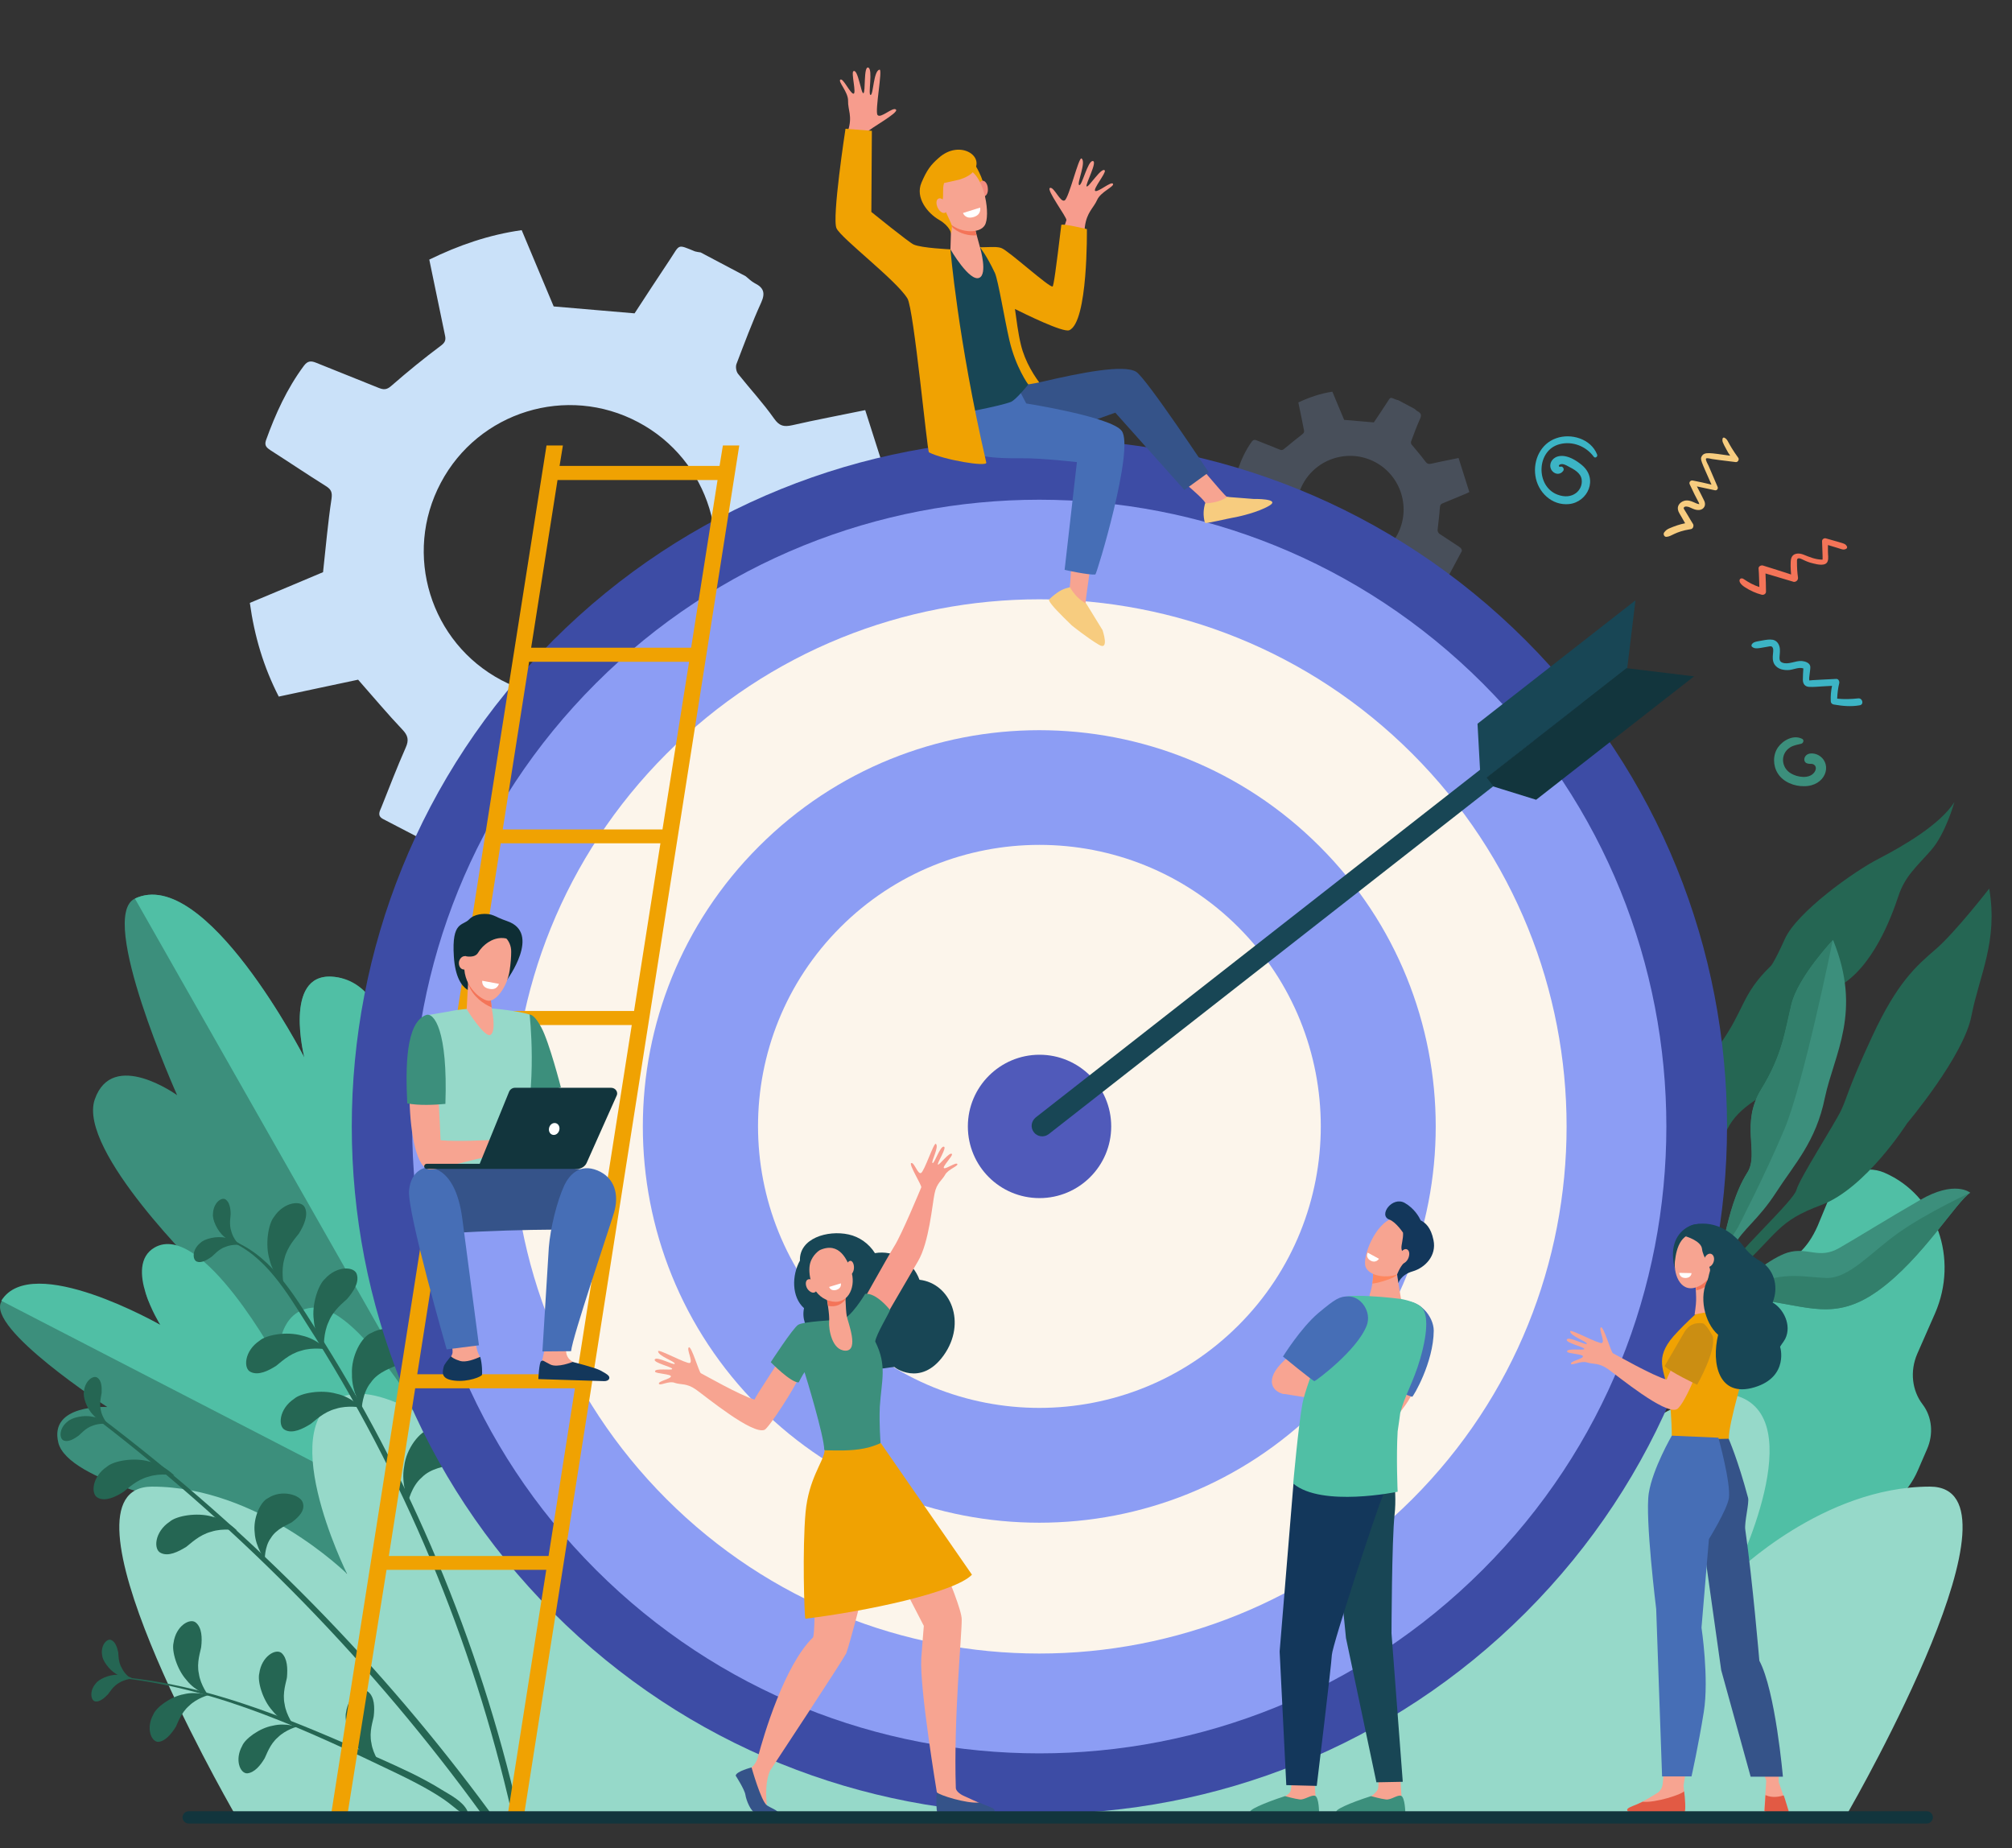 <?xml version="1.0" encoding="utf-8"?>
<!-- Generator: Adobe Illustrator 24.0.1, SVG Export Plug-In . SVG Version: 6.00 Build 0)  -->
<svg version="1.1" id="Layer_1" xmlns="http://www.w3.org/2000/svg" xmlns:xlink="http://www.w3.org/1999/xlink" x="0px" y="0px"
	 viewBox="0 0 786 722" style="enable-background:new 0 0 786 722;" xml:space="preserve">
<rect x="0" y="0" width="786" height="722" fill="#333333" stroke="none"/>
<style type="text/css">
	.st0{fill:#CAE1F9;}
	.st1{opacity:0.2;fill:#9BC1F9;enable-background:new    ;}
	.st2{fill:#3C8F7C;}
	.st3{fill:#50BFA5;}
	.st4{fill:#96D9C9;}
	.st5{fill:#256653;}
	.st6{fill:#327F6B;}
	.st7{fill:#3D4CA5;}
	.st8{fill:#8C9DF4;}
	.st9{fill:#FCF5EB;}
	.st10{fill:#505ABA;}
	.st11{fill:#184655;}
	.st12{fill:#12353D;}
	.st13{fill:#F7A491;}
	.st14{fill:#F0A202;}
	.st15{fill:#F47458;}
	.st16{fill:#E25A44;}
	.st17{fill:#355389;}
	.st18{fill:#466EB6;}
	.st19{fill:#FFFFFF;}
	.st20{fill:#F79C8D;}
	.st21{fill:#F7CC7F;}
	.st22{fill:#F48C7F;}
	.st23{fill:#3CB4C5;}
	.st24{fill:#F8A492;}
	.st25{fill:#FE875E;}
	.st26{fill:#13375B;}
	.st27{fill:#0E2E35;}
	.st28{fill:#CB8E12;}
</style>
<path class="st0" d="M335.1,252.4c-5.8-3.9-11.8-7.5-17.5-11.5c-1-0.7-2-2.6-1.9-3.9c0.7-8.1,1.9-16.1,2.5-24.2
	c0.2-2.3,0.7-3.6,3-4.5c7.9-3.2,15.8-6.5,23.6-9.8c1.3-0.5,2.5-1.1,4.7-2.1c-3.8-12.1-7.6-24-11.5-36.2c-10.1,2.1-19.4,3.8-28.5,5.9
	c-3.2,0.7-5,0.4-7.1-2.6c-4.3-6.1-9.4-11.6-14.1-17.5c-0.7-0.9-1-2.7-0.6-3.8c3.1-8.1,6.1-16.2,9.7-24.1c1.7-3.8,0.8-5.8-2.6-7.5
	c-1.3-0.7-2.4-1.8-3.5-2.7c-5.9-3.1-11.7-6.2-17.6-9.3c-0.7-0.1-1.5-0.2-2.2-0.4c-7.1-2.9-5.8-2.8-9.8,3.2
	c-4.9,7.3-9.6,14.6-13.8,21c-10.9-0.9-21.1-1.8-31.6-2.7c-4-9.6-8.3-19.7-12.5-29.8c-12.8,1.8-24.6,5.9-36.1,11.5
	c2.1,10,4.1,19.7,6.1,29.4c0.4,1.7,0.3,2.8-1.4,4.1c-6.7,5-13.2,10.3-19.5,15.8c-1.8,1.6-3,1.6-5,0.8c-8.1-3.3-16.3-6.5-24.4-9.8
	c-2-0.8-3.3-0.8-4.8,1.2c-6.6,8.9-11.1,18.8-14.8,29.1c-0.7,2.1,0.3,2.9,1.8,3.9c7.2,4.6,14.3,9.4,21.5,13.9
	c2.1,1.3,2.7,2.4,2.3,5.1c-1.4,9.2-2.2,18.6-3.3,28.6c-8.8,3.7-18.7,7.9-28.6,12c1.8,13.1,5.4,25.1,11.3,36.6
	c10.9-2.3,21.4-4.6,31-6.6c6,6.8,11.5,13.4,17.3,19.5c2.2,2.3,2.6,4.1,1.3,7c-3.4,7.7-6.4,15.5-9.5,23.3c-0.6,1.5-1.8,3.3,0.6,4.6
	c9.8,5.1,19.6,10.2,29.4,15.3c2.1,1.1,3.4,0.4,4.6-1.6c4.6-7.3,9.6-14.4,14.1-21.8c1.7-2.8,3.6-3,6.6-2.6c7.3,0.9,14.6,1.7,21.9,1.8
	c3.2,0.1,4.3,0.9,5.4,3.7c3.5,9,7.3,17.9,10.9,26.6c7.8-0.1,29.1-6.9,36.7-11.7c-2.1-9.6-4.1-19.3-6.3-29c-0.6-2.4,0.1-3.5,2-4.9
	c5.9-4.7,11.5-9.9,17.4-14.7c1-0.8,3-1.3,4.2-0.8c7.2,2.8,14.4,5.8,21.5,8.8c4,1.7,5.6,2.4,7.1,1.4l16.5-31.1
	C341.5,256.8,339.8,255.6,335.1,252.4z M273,242c-14.7,27.8-49.2,38.5-77.1,23.7c-27.8-14.7-38.5-49.2-23.7-77.1
	c14.7-27.8,49.2-38.5,77.1-23.7C277.1,179.6,287.7,214.1,273,242z"/>
<path class="st1" d="M568.7,212.7c-2.1-1.4-4.3-2.8-6.4-4.2c-0.4-0.3-0.7-1-0.7-1.4c0.3-3,0.7-5.9,0.9-8.9c0.1-0.9,0.3-1.3,1.1-1.6
	c2.9-1.2,5.8-2.4,8.7-3.6c0.5-0.2,0.9-0.4,1.7-0.8c-1.4-4.4-2.8-8.8-4.2-13.3c-3.7,0.8-7.1,1.4-10.5,2.2c-1.2,0.3-1.8,0.1-2.6-1
	c-1.6-2.2-3.5-4.3-5.2-6.4c-0.3-0.3-0.4-1-0.2-1.4c1.1-3,2.2-5.9,3.5-8.8c0.6-1.4,0.3-2.1-0.9-2.8c-0.5-0.2-0.9-0.7-1.3-1
	c-2.1-1.1-4.3-2.3-6.4-3.4c-0.3-0.1-0.6-0.1-0.8-0.2c-2.6-1.1-2.1-1-3.6,1.2c-1.8,2.7-3.5,5.4-5.1,7.7c-4-0.3-7.7-0.7-11.6-1
	c-1.5-3.5-3-7.2-4.6-11c-4.7,0.7-9,2.2-13.3,4.2c0.8,3.7,1.5,7.2,2.2,10.8c0.1,0.6,0.1,1-0.5,1.5c-2.4,1.9-4.8,3.8-7.2,5.8
	c-0.7,0.6-1.1,0.6-1.8,0.3c-3-1.2-6-2.4-9-3.6c-0.7-0.3-1.2-0.3-1.8,0.4c-2.4,3.3-4.1,6.9-5.4,10.7c-0.3,0.8,0.1,1.1,0.7,1.4
	c2.6,1.7,5.2,3.4,7.9,5.1c0.8,0.5,1,0.9,0.9,1.9c-0.5,3.4-0.8,6.8-1.2,10.5c-3.2,1.4-6.9,2.9-10.5,4.4c0.7,4.8,2,9.2,4.1,13.4
	c4-0.8,7.9-1.7,11.4-2.4c2.2,2.5,4.2,4.9,6.3,7.2c0.8,0.9,1,1.5,0.5,2.6c-1.2,2.8-2.4,5.7-3.5,8.6c-0.2,0.6-0.7,1.2,0.2,1.7
	c3.6,1.9,7.2,3.7,10.8,5.6c0.8,0.4,1.2,0.1,1.7-0.6c1.7-2.7,3.5-5.3,5.2-8c0.6-1,1.3-1.1,2.4-1c2.7,0.3,5.4,0.6,8.1,0.7
	c1.2,0,1.6,0.3,2,1.3c1.3,3.3,2.7,6.6,4,9.8c2.9,0,10.7-2.5,13.5-4.3c-0.8-3.5-1.5-7.1-2.3-10.6c-0.2-0.9,0.1-1.3,0.7-1.8
	c2.2-1.7,4.2-3.6,6.4-5.4c0.4-0.3,1.1-0.5,1.5-0.3c2.7,1,5.3,2.1,7.9,3.2c1.5,0.6,2.1,0.9,2.6,0.5l6.1-11.4
	C571.1,214.2,570.4,213.8,568.7,212.7z M545.9,208.8c-5.4,10.2-18.1,14.1-28.3,8.7c-10.2-5.4-14.1-18.1-8.7-28.3
	c5.4-10.2,18.1-14.1,28.3-8.7C547.4,185.9,551.3,198.6,545.9,208.8z"/>
<path class="st2" d="M198.4,608.8c0,0-109.4-53.9-128.2-82.1C51.4,498.6,79,497,79,497s-48.8-47.5-42-67.5c6.9-20,32.2-1.7,32.2-1.7
	S37.9,358,52.7,351c27.6-13.1,66.2,62.1,66.2,62.1s-8.3-32.7,10.7-31.6C158.2,383.1,157,457,157,457s3.2-28.3,20.5-19.1
	C208.5,454.4,198.4,608.8,198.4,608.8z"/>
<path class="st3" d="M183.8,426.4c-13.5-7.5-26.9,14.4-26.9,14.4s1.4-57.7-27.3-59.3c-19-1.1-10.7,31.6-10.7,31.6
	S80.2,337.9,52.7,351l145.9,256.6C199.6,589.7,210.4,441.2,183.8,426.4z"/>
<path class="st2" d="M195.6,609.5c0,0-89.5,11.1-112.6,1.2c-23.2-9.9-6.6-22.1-6.6-22.1s-49.7-9.8-53.6-25
	c-3.8-15.3,19.1-14,19.1-14s-47.7-30.9-41.3-41.3C12.5,488.8,67.1,520,67.1,520s-18.5-17-6.2-24c18.5-10.6,47.8,35.9,47.8,35.9
	s-1.8-11.5,12.7-12.7C147.5,516.9,195.6,609.5,195.6,609.5z"/>
<path class="st3" d="M122,510.8c-14.5,1.3-13.3,21.1-13.3,21.1s-29.8-55.2-48.3-44.6c-12.3,7.1,2.2,30.2,2.2,30.2
	s-50.2-28.7-62.1-9.4L195.9,609C189.2,597.4,146.3,508.7,122,510.8z"/>
<path class="st3" d="M710.1,478.8l4.8-11.6c3.7-8.5,13.3-12.6,21.3-9.1c20.3,8.8,29.1,33.5,19.7,55l-6.9,15.7
	c-3,6.9-2,14.5,2.1,19.8c3.7,4.9,4.3,11.6,1.7,17.5l-3.6,8.3c-3.9,9-11.5,15.6-20.6,18.4c-5.3,1.6-10,5.6-12.4,11.2l-5.1,11.7
	c-5.7,13-20.2,19.2-32.4,13.8l-7-3c-12.2-5.3-17.5-20.2-11.9-33.2c9.2-15.5,8.4-27.1,5.2-35c-4.8-11.6-4.7-24.9,0.4-36.7l0.7-1.7
	c5.5-12.5,16-21.8,28.5-25.8C700.2,492.5,706,488.2,710.1,478.8z"/>
<path class="st4" d="M393.5,708.2c-13-16.8-84.2-107-130.6-122.1c-51.3-16.6-2.9,49.3-2.9,49.3S169,536,135.6,545
	c-30.6,8.2,0,69.8,0,69.8s-34.5-34.1-76.2-34.1c-40.7,0,28.4,121,32.1,127.5H393.5z"/>
<path class="st5" d="M777.1,347.1c0,0-13.1,16.9-20.8,23.6c-7.7,6.6-15.1,13-24.9,34.1c-9.8,21.1-9.6,23.5-12.2,29
	c-2.6,5.4-16.3,26.7-17.4,31c-1,4.2-23.5,24.6-30.4,35c-6.9,10.4-18.3,24.8-19.8,33.2l2,0c0,0,6-18.9,23.8-35.3
	c17.8-16.4,16.7-20.5,34.1-27c17.4-6.5,33.5-31.9,33.5-31.9s22.3-26.4,25.2-42.2C773.3,380.8,780.6,367.7,777.1,347.1z"/>
<path class="st5" d="M763.5,313.3c0,0-3.4,12.3-9.1,18.8c-5.7,6.5-10.2,10.1-12.8,18c-2.6,7.8-9.9,27.9-23.4,35.3
	c-13.5,7.5-22,37.3-32.6,44.4c-10.6,7.1-13.3,13.4-15.3,29.5c-2.1,16-1.8,38.9-20.7,64.4l-1.2-7.7c0,0,14.3-21.2,15.3-35.4
	c1-14.1-1.6-36.5,3.4-45.7s-4.7-13.5,4.9-27.1c9.6-13.5,8.3-19.3,19.6-30.3c0,0,1-0.4,5.7-10.8c4.7-10.4,27-26.4,36.7-31.3
	C743.6,330.4,757.9,322.1,763.5,313.3z"/>
<path class="st2" d="M716.1,367.2c0,0-13.6,14.4-16.2,25.1c-2.6,10.7-3.5,19.7-11.8,33.2c-8.3,13.5-0.7,25.1-5.4,32.5
	c-4.7,7.4-7.1,17-8.8,24.3c-1.6,7.3-18.4,28.7-23,40.5c-4.5,11.8-2.4,12.3-2.4,12.3s5.6-15.7,9.4-20.4c3.8-4.7,15.9-21.2,19.4-27.9
	c3.5-6.7,9.5-10.1,16.6-21.1c7.1-11,15.5-19.7,19-36.9C716.5,411.7,727.6,395.3,716.1,367.2z"/>
<path class="st2" d="M657.6,525.4c0,0,9.4-20.1,29.1-17.7c19.6,2.3,30,8.7,47.1-3.6c17.1-12.3,30.6-35,35.9-38.2c0,0-6-5.1-19.7,2.9
	c-13.7,7.9-23.5,14.1-31.5,18.7c-8,4.6-12.3-0.6-20.2,1.8c-6.6,2.1-16.3,10.1-20.8,14.5c-1.5,1.4-3.1,2.7-4.8,3.7
	c-1.6,0.9-3.5,2-4.8,2.9c-2.5,1.7-11.7,14.8-11.7,14.8L657.6,525.4z"/>
<path class="st2" d="M651.8,520.1c0,0,12.7-24.3,11.2-38c-1.6-13.7-13.5-26.3-11.1-34.1c2.4-7.8,16.5-27.2,12.8-44.9
	c0,0-6.1,13.6-9.6,16.1c-3.5,2.5-25.5,10.9-26.1,28.6c-0.6,17.7,17,25.9,20.4,31.9s9.5,7.5,8.8,10.8c-0.7,3.3-2.3,15.6-7.1,27
	L651.8,520.1z"/>
<path class="st6" d="M663.1,504.6l15.8-25.1c0,0,10.7-20.6,18.1-38.2c7.5-17.5,19-74.1,19-74.1s-13.6,14.4-16.2,25.1
	c-2.6,10.7-3.5,19.7-11.8,33.2c-8.3,13.5-0.7,25.1-5.4,32.5c-4.7,7.4-7.1,17-8.8,24.3c-1.6,7.3-18.4,28.7-23,40.5
	c-2.5,6.5-3,9.5-2.9,11C649,522.7,663.1,504.6,663.1,504.6z"/>
<path class="st6" d="M713.5,499.2c-8.8-0.3-16.3-2.6-28,2.5c-11.8,5.1-19.5,11.7-19.5,11.7s-6.4,7-9.2,10.8
	c-0.4,0.6-0.7,0.9-0.7,0.9l1.5,0.3c0,0,9.4-20.1,29.1-17.7c19.6,2.3,30,8.7,47.1-3.6c17.1-12.3,30.6-35,35.9-38.2
	c0,0-17,7.8-28.1,15.7S722.4,499.4,713.5,499.2z"/>
<path class="st6" d="M655,419.3c-3.5,2.5-25.5,10.9-26.1,28.6c-0.6,17.7,17,25.9,20.4,31.9s9.5,7.5,8.8,10.8
	c-0.7,3.3-2.3,15.6-7.1,27l0.3,1.1c2.1-4.4,5.1-11.1,6.8-16.4c2.8-8.5,2.2-12.4,1-20.1c-1.2-7.7-15.2-26.1-17.8-34.6
	c-2.6-8.6,13.1-18.2,17.3-23.6c4.2-5.4,5.9-20.8,5.9-20.8S658.5,416.8,655,419.3z"/>
<path class="st4" d="M419.8,708.2c13-16.8,84.2-107,130.6-122.1c51.3-16.6,2.9,49.3,2.9,49.3S644.3,536,677.7,545
	c30.6,8.2,0,69.8,0,69.8s34.5-34.1,76.2-34.1c40.7,0-28.4,121-32.1,127.5H419.8z"/>
<path class="st5" d="M191.3,707.7c-41.5-56.4-92-108.6-152-154c-0.6-0.5-1.4,0.6-0.8,1.1c56.9,43.7,107.3,95.4,149.7,153.8
	L191.3,707.7z"/>
<path class="st5" d="M72.8,604.2c1.4-1,5-4.7,9.8-5.9c4.5-1.5,10.3-0.5,10.1-0.4c0.1,0.3-3.8-4.2-9.9-5.5c-5.9-1.7-13.9-0.3-16.5,2
	c-6,4-6.4,10.9-3.5,12.2C65.7,608.1,69.6,606.2,72.8,604.2z"/>
<path class="st5" d="M48.3,582.7c1.4-1,5-4.7,9.8-5.9c4.5-1.5,10.3-0.5,10.1-0.4c0.1,0.3-3.8-4.2-9.9-5.5c-5.9-1.7-13.9-0.3-16.5,2
	c-6,4-6.4,10.9-3.5,12.2C41.2,586.6,45.2,584.7,48.3,582.7z"/>
<path class="st5" d="M113.9,594.7c-1.3,0.8-5.9,2.4-8.1,6.1c-2.5,3.3-2.4,8.7-2.3,8.6c0.3,0.2-3.7-4.9-4-10.7
	c-0.7-5.8,2.3-12.2,5.2-13.5c5.4-3.6,12.8-1.2,13.6,1.8C119.3,590.1,116.6,592.7,113.9,594.7z"/>
<path class="st5" d="M120.2,517.7c37.2,58,64.3,122.5,79.8,190.9l2.5-0.7c-15.4-67-42.4-131.4-79.5-189.3
	c-8.6-13.5-17.9-29.4-34.1-34.7c-0.3-0.1-0.4,0.4-0.1,0.5C103.6,490,112.2,505.1,120.2,517.7z"/>
<path class="st5" d="M116.8,481.8c-1,1.4-4.6,5.1-5.7,9.9c-1.4,4.6-0.3,10.3-0.2,10.1c0.3,0.1-4.2-3.7-5.6-9.8
	c-1.8-5.8-0.5-13.9,1.7-16.6c3.9-6,10.8-6.7,12.1-3.7C120.5,474.6,118.8,478.6,116.8,481.8z"/>
<path class="st5" d="M107.9,533.5c1.4-1,5-4.7,9.8-5.9c4.5-1.5,10.3-0.5,10.1-0.4c0.1,0.3-3.8-4.2-9.9-5.5c-5.9-1.7-13.9-0.3-16.5,2
	c-6,4-6.4,10.9-3.5,12.2C100.9,537.4,104.8,535.5,107.9,533.5z"/>
<path class="st5" d="M121.4,556.2c1.4-1,5-4.7,9.8-5.9c4.5-1.5,10.3-0.5,10.1-0.4c0.1,0.3-3.8-4.2-9.9-5.5c-5.9-1.7-13.9-0.3-16.5,2
	c-6,4-6.4,10.9-3.5,12.2C114.3,560.1,118.2,558.2,121.4,556.2z"/>
<path class="st5" d="M135.6,507.4c-1.2,1.2-5.4,4.3-7.2,8.9c-2.1,4.3-1.9,10.1-1.8,9.9c0.3,0.2-3.6-4.3-4-10.5
	c-0.9-6,1.7-13.8,4.3-16.1c4.8-5.4,11.7-4.9,12.5-1.8C140.4,501,138,504.6,135.6,507.4z"/>
<path class="st5" d="M155.3,533.2c-1.7,0.9-7.5,2.5-10.4,6.8c-3.3,3.9-3.7,10.5-3.5,10.3c0.3,0.3-4.1-6.4-3.9-13.5
	c-0.4-7.1,3.8-14.7,7.5-16.1c6.9-3.9,15.7-0.4,16.4,3.4C162.3,528,158.8,531,155.3,533.2z"/>
<path class="st5" d="M176.1,572.2c-1.8,0.6-7.8,1.2-11.4,5c-3.9,3.3-5.4,9.7-5.2,9.6c0.3,0.3-3-7-1.6-14c0.8-7.1,6.2-13.8,10.1-14.6
	c7.5-2.7,15.6,2.2,15.6,6.1C183.8,568.2,179.9,570.6,176.1,572.2z"/>
<path class="st5" d="M82.7,490.9c0.8-0.6,2.7-3,5.5-3.9c2.6-1.1,6.1-0.7,6-0.7c0.1,0.2-2.4-2.3-6.1-2.8c-3.5-0.8-8.2,0.4-9.7,1.9
	c-3.4,2.6-3.3,6.7-1.5,7.4C78.6,493.5,80.9,492.2,82.7,490.9z"/>
<path class="st5" d="M90.1,474.3c0,1-0.7,4,0.3,6.8c0.7,2.8,3.1,5.3,3.1,5.1c0.2,0-3.3-0.5-5.9-3.1c-2.8-2.3-4.7-6.8-4.4-8.9
	c0.1-4.3,3.3-6.7,4.9-5.7C89.7,469.6,90.1,472.1,90.1,474.3z"/>
<path class="st5" d="M30.7,560.8c0.8-0.6,2.7-3,5.5-3.9c2.6-1.1,6.1-0.7,6-0.7c0.1,0.2-2.4-2.3-6.1-2.8c-3.5-0.8-8.2,0.4-9.7,1.9
	c-3.4,2.6-3.3,6.7-1.5,7.4C26.7,563.4,28.9,562.1,30.7,560.8z"/>
<path class="st5" d="M39.7,544.1c-0.1,1-1,3.9-0.3,6.8c0.5,2.8,2.7,5.5,2.7,5.4c0.2,0-3.2-0.8-5.7-3.6c-2.6-2.6-4.1-7.2-3.6-9.2
	c0.4-4.3,3.8-6.5,5.3-5.3C39.7,539.3,39.8,541.9,39.7,544.1z"/>
<path class="st5" d="M47.7,655.5c37.9,4.2,73.3,20.9,107.3,37.2c22.9,11,21.8,14.1,26.4,15.8c0.8,0.3,1.5-0.6,1.1-1.3
	c-1.8-3.6-6.5-6-9.8-8c-3.8-2.4-7.8-4.5-11.8-6.5c-8.7-4.2-17.5-8-26.4-11.8c-18-7.8-36.2-15.1-55.2-20.1c-10.4-2.7-21-4.7-31.7-5.7
	C47.5,655.2,47.5,655.5,47.7,655.5z"/>
<path class="st5" d="M78.6,643.3c-0.2,1.6-1.9,6.1-0.9,10.5c0.6,4.4,3.8,8.7,3.8,8.5c0.3,0-5-1.4-8.6-6c-3.8-4.2-5.9-11.4-5.1-14.6
	c0.9-6.6,6.4-9.8,8.7-7.9C78.9,635.8,79,639.8,78.6,643.3z"/>
<path class="st5" d="M112.1,655.2c-0.2,1.6-1.9,6.1-0.9,10.5c0.6,4.4,3.8,8.7,3.8,8.5c0.3,0-5-1.4-8.6-6c-3.8-4.2-5.9-11.4-5.1-14.6
	c0.9-6.6,6.4-9.8,8.7-7.9C112.3,647.8,112.4,651.8,112.1,655.2z"/>
<path class="st5" d="M146,670.4c-0.2,1.6-1.9,6.1-0.9,10.5c0.6,4.4,3.8,8.7,3.8,8.5c0.3,0-5-1.4-8.6-6c-3.8-4.2-5.9-11.4-5.1-14.6
	c0.9-6.6,6.4-9.8,8.7-7.9C146.3,662.9,146.4,666.9,146,670.4z"/>
<path class="st5" d="M68.7,674.5c0.7-1.3,2-5.5,5.2-8.2c2.9-2.9,7.7-4.3,7.6-4.1c0.2,0.2-4.5-1.7-9.7-0.4
	c-5.1,0.9-10.8,5.1-11.9,7.9c-3,5.4-0.8,10.8,2,10.7C64.7,680.1,67,677.2,68.7,674.5z"/>
<path class="st5" d="M103.4,686.8c0.7-1.3,2-5.5,5.2-8.2c2.9-2.9,7.7-4.3,7.6-4.1c0.2,0.2-4.5-1.7-9.7-0.4
	c-5.1,0.9-10.8,5.1-11.9,7.9c-3,5.4-0.8,10.8,2,10.7C99.5,692.4,101.8,689.5,103.4,686.8z"/>
<path class="st5" d="M42.2,661.8c0.6-0.7,2-3.2,4.4-4.5c2.2-1.4,5.4-1.7,5.3-1.6c0.1,0.1-2.6-1.7-6-1.5c-3.4-0.1-7.4,1.8-8.5,3.4
	c-2.6,3-1.9,6.7-0.2,7C38.9,664.9,40.8,663.3,42.2,661.8z"/>
<path class="st5" d="M46.2,645.5c0.1,0.9,0,3.8,1.4,6.1c1.1,2.4,3.7,4.3,3.7,4.1c0.2-0.1-3.1,0.1-5.9-1.8c-2.9-1.7-5.4-5.4-5.5-7.3
	c-0.7-3.9,1.9-6.7,3.5-6C45,641.2,45.8,643.5,46.2,645.5z"/>
<path class="st7" d="M596,629.9C700.9,525,700.9,355,596,250.1c-104.9-104.9-275-104.9-379.9,0C111.2,355,111.2,525,216.1,629.9
	C321,734.8,491.1,734.8,596,629.9z"/>
<path class="st8" d="M579.2,613.2c95.7-95.6,95.7-250.7,0-346.3c-95.7-95.6-250.7-95.6-346.4,0c-95.7,95.6-95.7,250.7,0,346.3
	C328.5,708.8,483.6,708.8,579.2,613.2z"/>
<path class="st9" d="M551.7,585.6c80.4-80.4,80.4-210.8,0-291.2c-80.4-80.4-210.9-80.4-291.3,0c-80.4,80.4-80.4,210.8,0,291.2
	S471.2,666,551.7,585.6z"/>
<path class="st8" d="M515.5,549.5C576,489,576,391,515.5,330.6c-60.5-60.5-158.5-60.5-219,0c-60.5,60.4-60.5,158.5,0,218.9
	C357,609.9,455,609.9,515.5,549.5z"/>
<path class="st9" d="M483.8,517.7c42.9-42.9,42.9-112.5,0-155.5c-42.9-42.9-112.6-42.9-155.5,0c-42.9,42.9-42.9,112.5,0,155.5
	C371.2,560.7,440.8,560.7,483.8,517.7z"/>
<path class="st10" d="M434.1,440c0,15.5-12.6,28-28,28c-15.5,0-28-12.5-28-28c0-15.5,12.6-28,28-28C421.5,412,434.1,424.5,434.1,440
	z"/>
<path class="st11" d="M578.2,300.9l-1-18.2l61.7-48.2l-3.2,26.4l-60.4,47.3L578.2,300.9z"/>
<path class="st12" d="M582.7,307l17.4,5.4l61.7-48.2l-26.4-3.2L575,308.2L582.7,307z"/>
<path class="st11" d="M403.9,442.3c1.4,1.8,4,2.1,5.8,0.7l173.7-135.9l-5.1-6.5L404.6,436.5C402.8,438,402.5,440.5,403.9,442.3z"/>
<path class="st13" d="M663.1,492.8c0,1.7,0.7,3.2,1.5,3.2c0.8,0,1.5-1.4,1.5-3.2c0-1.7-0.7-3.2-1.5-3.2
	C663.8,489.6,663.1,491,663.1,492.8z"/>
<path class="st13" d="M649.5,697.1c0.4-2.7,0.5-6.9,0.5-11.7h9.5c-1,6.8-1.8,12.1-1.8,12.1l0.2,2.2l0,6.4h-20.8c0,0,4.4-2,10.6-5.9
	C648.1,699.9,649.2,699,649.5,697.1z"/>
<path class="st13" d="M690,695.6l-2.8-7.9h7.2c0.4,5.1,0.5,8.5,0.5,8.5l1.8,5.2l1.9,6.2c0,0-6.2,1.6-9.4-0.2l0.4-6.2L690,695.6z"/>
<path class="st14" d="M652.5,523.5c2.5-3.4,12.9-13.4,14-13.3c3.4,0.1,14.4,0.1,16.5,1.2l-0.1,18.9c-0.3,1.6-7.9,26.3-7.5,31.7
	l-0.1,0c-6.4,6.1-16.4,5.7-22.2-1.1c0,0,0-7.5-0.9-14.3C650.8,535.8,646.2,532,652.5,523.5z"/>
<path class="st13" d="M669.8,499.5c0,0-0.3,7,0.3,9.6c0.6,2.6,1.5,2.8-3.9,3.6c-2.1,0.3-4.2,0.8-4.2,0.8s0.6-3.9,0.6-5.5
	c0.1-2.7-0.6-11-0.6-11L669.8,499.5z"/>
<path class="st15" d="M665.7,502.9c-1.1,0.6-2.1,1-3.1,1.1c-0.2-3.3-0.5-7.1-0.5-7.1l7.4,2.4C668.6,500.8,667.4,502,665.7,502.9z"/>
<path class="st16" d="M689.7,701.2c2.8,1.3,5.9,0.5,7.1,0.1l0.4,1.1l1.6,5.2c0,0-6.2,1.5-9.5-0.2L689.7,701.2z"/>
<path class="st16" d="M658.1,707.7h-21.6c-0.8-0.1-1-0.7-0.7-1.1c0.6-0.8,3.1-1.4,5.9-2.8c5,0.5,15.4-2.9,16.2-4.1
	C658.3,702,658.6,707.6,658.1,707.7z"/>
<path class="st17" d="M659.7,562.3l12.7,90.1l11.5,41.6h12.6c0,0-2.9-33.5-9.2-45.3c0,0-2.7-31.8-5.5-51.2
	c-0.4-2.9,1.6-10.4,1.1-12.4c-4-15-7.6-23.1-7.6-23.1L659.7,562.3z"/>
<path class="st18" d="M667.6,601.2l-2.9,34.6c0,0,3,19.8,0.9,32.9s-4.8,25.2-4.8,25.2h-11.5l-2.3-65.4c0,0-4.4-35.5-2.9-45.2
	c1.5-9.6,9-22.5,9-22.5l18.2,0.8c0,0,4.9,17.6,4.1,23.6C674.7,589.7,667.6,601.2,667.6,601.2z"/>
<path class="st11" d="M685.4,541.9c13.7-4.1,10-16.2,10-15.7c0-0.4,1.3-1.9,2-3.2c2.7-5.4-0.8-11.9-4.9-14.2c2.7-6.9,0-13.5-5-16.3
	c-2.5-1.4-4.7-3.4-6.4-5.7c-3.8-5.1-10.7-10.2-19.1-8.5c-8.2,2.1,2.8,6.9,1.7,14.8c-0.6,4,1,3.4,3.5,6.7c-3.6,6.3-1.5,16.8,4,21.6
	C668.5,532.6,671.4,546.1,685.4,541.9z"/>
<path class="st11" d="M675.2,486.6c1.6,6.7-7.1,11.5-14.1,11.7c-4.5,0.1-6.6-0.3-7.3-5.1c-1.2-7.7,2-12.4,6.5-14.4
	C666,476.3,673.9,481.1,675.2,486.6z"/>
<path class="st13" d="M665,482.1c0,0,3.1,1,4.7,4.1s0.8,13-6,16.2c-6.8,3.3-9.9-4.1-9.4-9.6C654.9,487.4,656.8,480.2,665,482.1z"/>
<path class="st19" d="M660.8,497.3l-4.8-0.1c0,0,0.1,1.9,2.2,2C660.8,499.3,660.8,497.3,660.8,497.3z"/>
<path class="st11" d="M672.1,493.7c1-5.1,0.6-9-3-10.8c-3.6-1.9-6.7-3.7-10-0.4l-0.7,0.4c0,0,6.1,1.7,6.5,4.9
	c0.3,3.3,3.6,7.1,3.1,8.7c-0.5,1.6-1.1,4.8-1.1,4.8l1.3-1.1C668.2,500.2,671.1,498.8,672.1,493.7z"/>
<path class="st13" d="M665.8,491.7c-0.5,1.4-0.1,2.8,0.9,3.2c1,0.3,2.2-0.5,2.7-1.9c0.5-1.4,0.1-2.8-0.9-3.2
	C667.5,489.4,666.3,490.3,665.8,491.7z"/>
<path class="st14" d="M151,613.2h62.4l-14.9,94.7h6.4L288.8,174h-6.4l-1.3,8h-62.5l1.3-8h-6.4l-84,533.8h6.4L151,613.2z M258,329.4
	l-10.3,65.5h-62.4l10.3-65.5H258L258,329.4z M196.4,324l10.3-65.5h62.5L258.8,324H196.4L196.4,324z M246.8,400.4l-10.3,65.5h-62.4
	l10.3-65.5H246.8z M235.7,471.3l-10.3,65.5H163l10.3-65.5H235.7z M280.3,187.6L270,253h-62.5l10.3-65.5H280.3z M151.9,607.8
	l10.3-65.5h62.4l-10.3,65.5H151.9z"/>
<path class="st20" d="M416.6,86c-0.1,0.2-0.6,1.9-1.4,4.3l8.3,1.7c0.1-1.4,0.2-2.5,0.3-3.3c0.7-5.8,3.4-7.4,4.8-10.6
	c1.4-3.2,6.8-5.2,6.2-6.3c-0.7-1.1-5.7,3.3-6.9,2.8c-1.2-0.5,4.3-7.1,3.7-8c-1.2-1.6-6.5,7-7.1,6.2c-0.6-0.7,4.4-9.8,2.4-9.9
	c-2-0.1-4.2,9.8-5.3,9.4c-1.1-0.4,2.9-9.1,0.9-10.4c-1.1-0.7-4.9,15.5-6.6,16.4c-1.7,0.9-4.1-5.4-5.7-4.9
	C408.5,73.9,416.9,85,416.6,86z"/>
<path class="st20" d="M339,51.5c0,0.2-0.2,2-0.5,4.5l-8.3-1.9c0.5-1.3,0.9-2.4,1.1-3.1c1.8-5.6-0.1-8.1,0-11.6
	c0.1-3.5-4.1-7.6-3-8.3c1.1-0.7,3.8,5.4,5.1,5.5s-1-8.3,0-8.8c1.8-1,3,9,3.9,8.6c0.9-0.4,0-10.7,1.9-10c1.9,0.7-0.2,10.7,0.9,10.7
	c1.1,0,1.1-9.5,3.5-9.9c1.3-0.2-1.9,16.1-0.8,17.7c1.2,1.6,6-3.3,7.2-2.1C351.4,44,339.2,50.5,339,51.5z"/>
<path class="st14" d="M424.6,89.5c0,0-9.9-2.4-10-1.6c-2.1,17.5-3,23.8-3.4,24c-1.2,0.6-17.2-14-20-15c-1.4-0.5-2.8-0.4-4.3-0.4
	c-3.4,0.1-4.1,0.1-4.1,0.1c-0.1,0-0.1,0-0.1,0l0,3.2c3.8,3.4,12.5,55.4,13.3,55.4c0.8,0,18.1,4.3,17.8,2.9c0-0.2-11.7-9.8-15-23.5
	c-1.1-4.6-1.7-9.6-2.3-13.9c3.8,1.9,18.8,9.3,21.2,8.3C425.1,125.9,424.6,89.5,424.6,89.5z"/>
<path class="st13" d="M454.3,181.8c0,0,16.1,12.6,16.6,14.8c0.8,3.2,15.5-1,11.9-1.7c-0.8-0.1-3.4-0.8-3.6-0.9
	c-1.1-0.6-15.4-17.8-15.4-17.8L454.3,181.8z"/>
<path class="st21" d="M489.7,194.9l-10.3-0.8c0,0-2.9,2.4-8.6,2.5c0,0-0.9,2.6-0.5,5.6c0.1,0.5,0.2,2.1,0.7,2.1
	c1.9-0.1,6.9-1.4,12.7-2.5c0,0,7.7-1.6,12.2-4.3C500.5,194.7,489.7,194.9,489.7,194.9z"/>
<path class="st17" d="M382.4,150.2c0,0,11.8,2,24.8-1.1c15-3.5,31.7-6.8,36.6-3.9c3.9,2.3,28.4,39.3,28.4,39.3l-9.5,6.9l-27-30.2
	c0,0-34.4,12.7-42.2,11.3C375.9,169.3,375.7,155.2,382.4,150.2z"/>
<path class="st13" d="M419.1,206.6c0,0-0.7,19.4-1.2,22.7c-0.4,3.3,8.2,13.1,7.1,9.7c-0.3-0.8-0.9-3.4-0.9-3.6
	c0-1.3,3.2-23.4,3.2-23.4L419.1,206.6z"/>
<path class="st21" d="M430.7,246.1l-6.4-10.4c0,0-3.5-1.4-6.3-6.3c0,0-2.7,0.4-5.1,2.2c-0.4,0.3-3.3,2.4-3.1,2.9
	c0.7,1.8,4.6,5.6,8.9,9.8c0,0,6.1,4.9,10.5,7.5C433.6,254.5,430.7,246.1,430.7,246.1z"/>
<path class="st18" d="M438.2,168.3c-4.1-5.5-37.3-10.7-37.3-10.7l-9.3-17.8l-20.5,12.6c0,0,2,16.3,3.6,20.6c2,5.8,15.8,6.1,24.2,6
	c7.7-0.1,21.8,1.5,21.8,1.5l-4.8,42.1c0,0,9.4,2.1,12,1.8C428.4,224.5,443.3,175.1,438.2,168.3z"/>
<path class="st11" d="M382.9,96.7l-11.5,0.6c0,0-0.3,0.1-0.3,0.1c-0.9,0.2-0.1,33.8,0.8,46.4c0.8,12.6,2.5,17.8,2.5,17.8
	s15.7-2.8,20.5-4.6c2-0.8,6.8-6.8,6.8-6.8s-4.9-6.6-7.4-17.4c-1.9-8.3-4.3-23-5.6-26.1C385.4,99.7,382.9,96.7,382.9,96.7z"/>
<path class="st13" d="M371.6,87.2l-0.3,10.2c0,0,7.5,12.9,11.3,11.1c3.2-1.5,0.4-11.3,0.4-11.3s-0.6-2.2-1.3-4.8
	c-0.5-1.8-1-3.8-1-5.2C380.8,83.7,371.6,87.2,371.6,87.2z"/>
<path class="st15" d="M380.7,87.1c0.1-3.5-9.1,0-9.1,0l0,1c0.3,0.5,0.6,0.9,1,1.2c2.5,2,6,2.9,8.9,2.6
	C381,90.2,380.7,88.5,380.7,87.1z"/>
<path class="st14" d="M380.6,63.9c0,0,3.8,5.7,4.1,10.6c0.3,4.8-0.7,8.1-0.7,8.1L371.7,68L380.6,63.9z"/>
<path class="st22" d="M385.9,73.5c0.2,1.7-0.5,3.1-1.5,3.2c-1,0.1-1.9-1.2-2.1-2.9c-0.2-1.7,0.5-3.1,1.5-3.2
	C384.8,70.5,385.8,71.8,385.9,73.5z"/>
<path class="st13" d="M367.7,70.4c-0.3-0.1-0.3,14,3.8,17.3c4.1,3.3,11.2,3.6,13.2,0.3c2.3-3.7,0.1-18.5-6-21.6
	C372.8,63.2,367.7,70.4,367.7,70.4z"/>
<path class="st14" d="M366.7,61.7c-3.1,2.7-4.6,4.7-6.7,9.6c-2.6,6,2.5,12.1,6.9,14.6c4.3,2.5,4.7,5.4,4.7,5.4l0.2-1.8
	c0.1-0.7,0.1-1.2-0.1-1.7c-0.1-0.6-0.4-1-0.6-1.5c-0.4-0.8-1.5-3.5-2-4.2c-1.2-1.9-1.5-2.3-0.9-4c0.5-1.4-0.1-4.4,0.6-6.6l5.8-1.3
	c0,0,3.6-0.9,5.5-3C385.3,61.1,374.9,54.3,366.7,61.7z"/>
<path class="st13" d="M369.5,79.6c0.7,1.5,0.6,3.1-0.3,3.5c-0.9,0.4-2.2-0.5-2.9-2c-0.7-1.5-0.6-3.1,0.3-3.5
	C367.5,77.1,368.8,78,369.5,79.6z"/>
<path class="st14" d="M371.3,97.4c0,0-11.4-0.5-14.4-1.9c-1.8-0.8-16.5-12.7-16.5-12.7l0.2-31.7l-10.3-0.8c0,0-5.4,35.1-3.5,38.9
	c1.9,4,23.4,20.3,27.7,27.4c2.5,4.1,7.7,59.6,8.4,60.1c5.6,2.9,22.8,5.8,22.4,4C374.1,132.1,371.3,97.4,371.3,97.4z"/>
<path class="st19" d="M376.2,83.2l6.7-2.1c0,0,0.6,2.6-2.3,3.6C377.1,85.9,376.2,83.2,376.2,83.2z"/>
<path class="st21" d="M660.5,206.7c0.9-0.1,1.3-1.3,0.9-2c-0.7-1.1-1.4-2.3-2.1-3.5c-1.5-2.5-1.7-2.6-1.5-2.9
	c0.3-0.7,1.6-0.4,2.1-0.2c1,0.4,2,1,3.1,1.1c2.2,0.3,3.7-1.4,2.8-3.5c-0.9-1.9-1.9-3.8-2.9-5.7c2.3,0.5,4.6,1,7,1.5
	c0.8,0.2,1.4-0.6,1.1-1.3c-0.7-1.7-2.9-6.7-3.6-8.4c-0.2-0.4-1.3-2.3-0.9-2.7c0.3-0.3,1.9,0.1,2.3,0.2c2,0.3,2.7,0.4,9.3,1.2
	c0.8,0.1,1.4-1,1-1.6c-4.6-6.4-3.8-7-5.4-7.9c-0.4-0.2-0.7,0-0.8,0.4c-0.1,1-0.1,1.2,1.6,4.3c0.4,0.8,0.9,1.6,1.4,2.3
	c-8-1.1-10-1.6-11.1,0.2c-0.7,1.2-0.4,1.6,3.8,11.1c-2.4-0.6-4.8-1.1-7.3-1.6c-0.9-0.2-1.6,0.7-1.2,1.5c3.2,6.9,3.6,6.9,3.7,7.6
	c0,0,0.4,0.1-0.2,0.1c-1.1-0.1-3-1.6-5-1.4c-1.8,0.2-3.5,1.7-3.1,3.6c0.2,1.1,0.7,1.5,2.8,5.3c-2.1,0.4-4.1,1.1-6.2,2
	c-0.9,0.4-1.4,0.8-2,1.6c-0.5,0.7,0.1,1.8,0.9,1.7C653.1,209.6,654.1,207.7,660.5,206.7z"/>
<path class="st15" d="M702.4,225.6c-0.3-2-0.4-3.9-0.4-6c0-0.4-0.1-1.1,0.3-1.4c1-0.6,2.4,1.1,6.1,1.9c1.6,0.4,4.9,1.2,5.6-0.9
	c0.4-1.1,0.1-2.5,0.1-3.7c0-0.9,0-1.8,0-2.6c6,1.7,5.7,2.1,7.1,1.5c0.4-0.2,0.5-0.7,0.3-1c-0.8-1.2-0.6-0.9-8.2-3.1
	c-0.7-0.2-1.5,0.3-1.5,1.1c0,1.2,0.3,6.6,0.2,7.2c-0.1,0-0.4,0-0.4,0c-2.5-0.1-4.7-1-6.9-1.9c-1.9-0.8-4.4-0.8-5,1.6
	c-0.3,1.3-0.2,4,0,6.1c-3.7-1.2-7.4-2.4-11-3.5c-0.7-0.2-1.8,0.3-1.7,1.2c0.2,2.4,0.2,4.8,0.3,7.2c-2.2-0.7-4.2-1.8-6.1-3.1
	c-1.4-1-3.1,0.9,0.5,3.2c2,1.3,4.2,2.3,6.5,2.9c0.8,0.2,1.7-0.3,1.7-1.2c0-2.4-0.1-4.8-0.2-7.1c3.7,1.1,7.4,2.2,11.1,3.3
	C701.8,227.3,702.5,226.5,702.4,225.6z"/>
<path class="st23" d="M715.2,273.9c0,0.7,0.5,1.2,1.2,1.3c3.4,0.6,6.7,0.9,10.1,0.3c1.8-0.3,1.1-2.9-0.6-2.7
	c-2.7,0.3-5.5,0.4-8.2,0.1c0.1-2,0.3-4,0.8-6c0.2-0.7-0.3-1.8-1.2-1.7c-2.2,0.1-10.4,0.5-10.5,0.6c0,0,0-0.1,0-0.2
	c-0.2-0.9,0.5-3.9,0.4-5.2c-0.1-1.5-2.1-2.1-3.3-2.2c-2.5-0.2-5.3,1.6-7.7,0.6c-2.3-0.9,0.3-4.6-1.6-7.5c-1.5-2.2-4-1.5-7.9-0.8
	c-1,0.2-1.9,0.4-2.4,1.3c-0.1,0.2-0.1,0.6,0.1,0.8c1.2,1.1,2.6,0.6,6.2,0c0.5-0.1,1.2-0.3,1.6,0c1.4,1.1-0.6,4.2,1,6.9
	c1.3,2,3.8,2.4,5.9,2.2c1.7-0.2,3.7-1.2,5.4-0.6c-0.1,1.5-0.2,2.9-0.2,4.4c0,1.6,0.8,2.7,2.4,2.8c1.8,0.1,3.6-0.1,5.4-0.2
	c1.2-0.1,2.4-0.1,3.6-0.2C715.3,269.8,715.1,271.8,715.2,273.9z"/>
<path class="st23" d="M617.9,181.6c-9.4-7.7-14.3-0.8-11.5,2.4c1.2,1.4,3.2,1.5,4.3-0.1c0.5-0.7-0.2-1.9-1.1-1.6
	c-0.7,0.2-0.9-0.6-0.1-0.9c1.1-0.4,2.3,0.3,3.2,0.8c2.1,1.1,4.9,2.5,5.2,5.2c0.5,4-3.5,8.1-9.5,5.8c-8.6-3.3-8.2-17.4,0.9-19.7
	c5-1.3,10.3,0.8,13.3,4.9c0.6,0.8,1.7-0.1,1.3-0.9c-2.4-6.1-10.2-8.4-16-6.3c-6,2.1-9,8.5-8.1,14.6c0.9,6.4,6.4,11.8,13.2,11.1
	C620.3,196.1,624.5,187,617.9,181.6z"/>
<path class="st2" d="M710.9,295.3c-1.5-1.1-4.7-1.7-5.8,0.4c-0.5,1-0.2,2.2,0.9,2.5c1.1,0.4,2.1-0.2,3,0.8c0.7,0.9,0.3,2.1-0.4,2.9
	c-2,2.4-6.4,1.7-8.8,0.3c-3.9-2.1-4.6-7.7-0.4-10.3c1.3-0.8,2.8-1,4.3-1.4c0.8-0.2,1.2-1.5,0.3-1.9c-3.3-1.7-7.4,0.5-9.4,3.3
	c-2.1,3-2,7.2-0.1,10.2c2.1,3.4,6.5,5.1,10.3,5C713.1,307.1,715.9,298.8,710.9,295.3z"/>
<path class="st24" d="M551.6,544.2c-0.2,0.9-0.4,1.1-0.7,1.7c-2,3.7-6.7,9-6.7,9l-3.6-8.2c0,0,0.6-2.6,1.6-6.3
	C545.6,541.3,549,541.8,551.6,544.2z"/>
<path class="st18" d="M530.7,537c0,0,20.3,8.7,21,8.6c0.4-0.1,8.3-13.3,8.4-25.8c0-5.7-5.9-12.7-12.6-11.3c-3.4,0.7-3.3,1.6-8.3,8.8
	C534.3,524.6,530.7,537,530.7,537z"/>
<path class="st13" d="M513.4,693.7c0,0,0.5,8,0.5,8c0.2,1,0.9,3.5,0.9,4.4c0,3.5-16.4-2.9-12.7-4.5c0.3-0.1,2.1-1.2,2.2-2.4
	c0.2-1.8,0.6-5.5,0.6-5.5L513.4,693.7z"/>
<path class="st2" d="M502,701.6c0,0,3.9,1.1,5.8,1.3s4.6-2,6-1.4c1.5,0.7,1.5,6.6,1.5,6.6s-20.7,1.7-26.5-0.1
	C486.5,707.4,494.2,704.1,502,701.6z"/>
<path class="st13" d="M547,693.7c0,0,0.5,8,0.5,8c0.2,1,0.9,3.5,0.9,4.4c0,3.5-16.4-2.9-12.7-4.5c0.3-0.1,2.6-2,2.7-3.1
	c0.2-1.8,0.1-4.7,0.1-4.7L547,693.7z"/>
<path class="st2" d="M535.6,701.6c0,0,3.9,1.1,5.8,1.3c2,0.3,4.6-2,6-1.4c1.5,0.7,1.6,6.6,1.6,6.6s-20.8,2-26.6-0.1
	C520.2,707.3,527.7,704.1,535.6,701.6z"/>
<path class="st13" d="M545.4,495.6l1.9,11.8c0,0-7.1,5.7-11.2,4.5c-3.5-1-1.1-5.5-1.1-5.5s1.8-6.3,1.3-9.6
	C535.7,493.4,545.4,495.6,545.4,495.6z"/>
<path class="st25" d="M544.1,499.1c-1.8,0.8-5.3,2-8,2.3c0.3-1.6,0.4-3.4,0.2-4.7c-0.3-1.5,1.7-1.9,3.8-1.8c2.8,0.2,5.3,0.7,5.3,0.7
	l0.4,2.3C545.3,498.4,544.7,498.8,544.1,499.1z"/>
<path class="st13" d="M554.4,482c0.3,0-2.8,13.1-7.6,15.4c-4.8,2.3-11.9,1.1-13.3-2.5c-1.5-3.9,3.9-17.3,10.7-19
	C550.9,474.2,554.4,482,554.4,482z"/>
<path class="st26" d="M548.8,469.9c3.8,2.2,5.6,5.5,6.2,6.8c1.8,0.9,4,2.7,5,7.7c1.3,6.1-3.3,10.8-8.1,12.2
	c-4.8,1.4-5.6,4.6-5.6,4.6l-0.5-3.4c0,0,1.1-3,2.7-4.5c1.6-1.5-0.8-3.7-1-5.5c-0.2-1.4,0.8-4,0.6-6.3c0,0-2.7-4.1-5.3-5.1
	C538.3,474.8,543.9,467.1,548.8,469.9z"/>
<path class="st13" d="M546.8,490.1c-0.6,1.5-0.4,3,0.6,3.4c0.9,0.3,2.2-0.6,2.8-2.1c0.6-1.5,0.4-3-0.6-3.4
	C548.7,487.6,547.4,488.6,546.8,490.1z"/>
<path class="st24" d="M529,548.9l-27.9-4.5c0,0,3.2-8,4.3-8s21.1,8.7,21.1,8.7l1.6,3.2L529,548.9z"/>
<path class="st11" d="M543.2,568c0,0,2.8,13.4,1.6,23.6c-1.1,10.2-1.2,46.4-1.2,46.4L548,696l-10.3,0.2c0,0-12.2-57.9-11.9-56.4
	c0.2,1.5-4.1-40.8-4.1-40.8l14.5-32.3L543.2,568z"/>
<path class="st26" d="M540.5,567.4c0,0,1.8,12.1-0.5,17.4c-2.3,5.3-19.4,57.4-19.7,61.6c-0.2,4.2-5.9,51.2-5.9,51.2l-11.9-0.3
	l-2.6-52.2l5.4-65.6l5.2-16.6L540.5,567.4z"/>
<path class="st13" d="M547.3,507.3c0,0-2.9,1.9-5.7,1.7c-2.7-0.2-6.6-2.8-6.6-2.8l0.5-1.8c0,0,7.1-1,7.3-0.9
	C543,503.6,547.3,507.3,547.3,507.3z"/>
<path class="st24" d="M515.9,536c0,0-10.5,10-15.3,8.3c-4.8-1.7-6.7-7.5,4.9-16C515.9,520.6,515.9,536,515.9,536z"/>
<path class="st3" d="M508.8,548.3c1.6-8.5,12.9-35,13.8-39.9c0.4-2.4,6.6-2.4,12.4-2.1c6.2,0.3,12.3,1.1,12.3,1.1s5.5,0.9,7.9,3.1
	c2.4,2.2,3,8.5-0.4,20.3c-2.7,9.3-6.1,14.4-7.8,21.2c-0.3,2.3-0.6,4.5-1,7.1c-0.6,10.1,0,23.6,0,23.6s-29.7,6.2-40.8-3.2
	C505.2,579.5,507.2,557,508.8,548.3z"/>
<path class="st18" d="M501.2,529.9c0,0,11.7,9.6,12.3,9.6c0.4,0,16.6-11.9,20.4-21.7c2.1-5.4-2.3-11.5-7.2-11.4
	c-3.4,0-5,0.9-11.8,6.6C508.1,518.8,501.2,529.9,501.2,529.9z"/>
<path class="st19" d="M534.3,489.3l4.4,2.4c0,0-1.1,1.8-3.1,0.8C533.2,491.3,534.3,489.3,534.3,489.3z"/>
<path class="st13" d="M257.4,540.5c-0.3-1,4.4-1.8,4.7-2.8c0.3-1-6-1.1-6.2-1.9c-0.4-1.6,6.9-0.3,6.7-1.1c-0.1-0.8-7.6-2.4-6.8-3.7
	c0.8-1.3,7.6,2.5,7.8,1.7c0.2-0.9-6.6-3-6.5-4.9c0.1-1,11.2,5.1,12.4,4.6c1.3-0.6-1.4-5.4-0.4-6.1c1-0.7,4,9.8,4.7,10.1
	c0.7,0.3,15.7,8.9,21,10.3c0.6-1.8,8.3-12.8,8.9-14.5c3,2.1,6.1,2.4,9.1,4.4c-2.2,5.6-12.5,21.2-14.1,21.9
	c-4.7,2.1-23.1-13.1-26.8-15.7c-3.7-2.6-5.8-1.8-8.2-2.6C261.3,539.2,257.8,541.5,257.4,540.5z"/>
<path class="st11" d="M359.2,499.9c-2.7-7.3-9.9-11.7-17.4-10.4c-2.3-3.7-6.1-6.4-10.3-7.3c-8.2-1.8-19.3,1.5-19,10.2
	c-3.2,5.8-3.3,14.2,1.6,18.6c-1.7,7.8,5.7,15.4,15.2,15.2c3.3,5.5,9.7,9,16,8.3c1.5-0.2,3.8-0.6,4.2-0.5c-0.5-0.1,10.1,8,19.1-4.5
	C377.8,516.7,371.4,501.3,359.2,499.9z"/>
<path class="st13" d="M333.5,570.5c0.3,0.1-3.6,5.1-7.4,8.6c-3,3.8-5.9,8.3-6.9,13.3c-1.5,7.5-0.3,44.6-1.6,47.2
	c-11.2,10.9-19.3,38.4-21.5,46.7c-0.4,1.6-1.3,3.1-2.6,4.2l0.5,9.5l5.6,5.1c0,0-1.2-7.7,1.2-13.4c0,0,28.1-42.6,29.8-45.9
	c3.2-9.3,14.8-56.8,14.8-56.8l2.7-10.9C348.1,578.1,333.5,570.5,333.5,570.5z"/>
<path class="st17" d="M287.4,693.6c0,0,3.5,5.4,3.8,7.5c0.3,2.1,2.2,6.9,4.2,7.2c0.5,0.1,8.5,0.7,8.5-0.3c0-0.8-3-1.9-4.3-2.8
	c-2.3-1.6-6-14.8-6-14.8S287.6,691.9,287.4,693.6z"/>
<path class="st20" d="M334.7,512.6c0,0,11.8-21.2,14.6-25.7c2.9-4.5,10.3-22.4,10.6-23.1c0.3-0.7-5.1-9.2-3.9-9.5
	c1.2-0.3,2.5,4.5,3.8,3.9c1.3-0.6,5-12,5.8-11.4c1.4,1.1-2,7.1-1.3,7.5c0.7,0.4,2.9-6.6,4.4-6.4c1.4,0.2-2.7,6.4-2.3,7
	c0.4,0.5,4.7-5.3,5.5-4.1c0.4,0.7-4,5.1-3.1,5.5c0.8,0.4,4.8-2.5,5.2-1.6c0.4,0.8-3.6,2-4.8,4.2c-1.2,2.2-3.3,3.2-4.1,7.3
	c-0.9,4.1-2.1,19.1-6.5,26.5c-4.4,7.5-14,24-14,24L334.7,512.6z"/>
<path class="st13" d="M357.5,586.9c0,0,18.1,38.8,18.2,45.6c0.1,5.8-3.2,38.6-2.3,65.9c0,1,1.3,2.3,3.1,3.1c1,0.5,6,2.7,6,2.7
	l0.7,1.8l-17-1.2l-0.2-4.6c0,0-6.8-40.8-6.1-52.4c0.1-1.8,1-12.7,1-12.7l-20.4-39.5l12.9-16.9L357.5,586.9z"/>
<path class="st15" d="M316,633.4C316,633.4,316,633.4,316,633.4L316,633.4z"/>
<path class="st2" d="M341.9,524c0.5-3,5.1-10.4,5.8-12.3c0,0-5.3-6.8-9.7-6.3c0,0-5.8,9.7-9.2,10c-3.3,0.3-15,0.8-17,2.1
	c-2,1.2-10.7,14.6-10.7,14.6s7.8,8,10.9,7.9c0,0,1.7-3.3,2.3-4c0.5,1.5,7.7,25.1,7.7,30.4l0.1,0c6.8,5.5,16.7,4.2,21.9-2.8
	c0,0-0.6-7.3-0.3-14.1C344.4,539,346.6,533.4,341.9,524z"/>
<path class="st14" d="M379.7,615.1l-35.6-51.4c-2.2,0.9-4.3,1.7-6.6,2.1c-5.1,1-10.2,0.8-15.4,0.7c0,0.2,0,0.4,0,0.5
	c-0.6,4.2-6.2,10.8-7.4,23.7c-1.3,14.6-0.5,39.9-0.1,41.6C338.3,629.4,373,622.1,379.7,615.1z"/>
<path class="st13" d="M322.9,506.9c0,0,1.3,6.7,1,9.4c-0.2,2.7,1,11.2,6.4,11.3c5.4,0,1-10.9,0.5-13.5c-0.5-2.6-0.6-10.7-0.6-10.7
	L322.9,506.9z"/>
<path class="st15" d="M330.3,507.5c-0.1-2.2-0.1-4-0.1-4l-7.2,3.5c0,0,0.3,1.4,0.5,3.1C326.6,510.7,328.9,509.5,330.3,507.5z"/>
<path class="st13" d="M320.3,488.3c0,0-2.8,1.6-3.8,5.1c-1,3.5,0.1,12.5,7.4,14.7c7.2,2.2,10.3-5,8.9-10.6
	C331.2,492,327.9,484.9,320.3,488.3z"/>
<path class="st13" d="M333.6,495.4c-0.1,1.5-0.9,2.6-1.8,2.6c-0.8-0.1-1.4-1.4-1.3-2.9c0.1-1.5,0.9-2.6,1.8-2.6
	C333.1,492.6,333.7,493.9,333.6,495.4z"/>
<path class="st13" d="M318.5,501.2c0.8,1.3,0.8,2.9,0,3.5c-0.9,0.6-2.2,0-3.1-1.3c-0.8-1.3-0.8-2.9,0-3.5
	C316.3,499.3,317.7,499.9,318.5,501.2z"/>
<path class="st17" d="M366.2,707.9h21.5c0.8-0.1,1-0.7,0.7-1.1c-0.6-0.8-3.1-1.4-5.9-2.7c-4.9,0.5-15.7-2.9-16.5-4
	C365.6,702.4,365.8,707.8,366.2,707.9z"/>
<path class="st19" d="M323.9,502.7l4.6-1.4c0,0,0.4,1.8-1.6,2.5C324.5,504.6,323.9,502.7,323.9,502.7z"/>
<path class="st2" d="M206.9,396.3c0.6,0,2.2,0.6,4.6,5.1c3.1,5.8,7.6,23.3,7.6,23.3l-13.4,5l-1.7-3.7l-2.8-28.2
	C201.2,397.9,206.8,396.3,206.9,396.3z"/>
<path class="st4" d="M189.2,393.8c3.8,0,13.3,1.1,17.7,2.5c0,0,3.2,27.8-2.9,48.9c-1.4,4.7,1.1,19.6,1.1,19.6l-39.7-0.5
	c0,0,4.7-35.9,2.9-41.7c-1.8-5.8-1.8-26-1.8-26s0.3,0,8.9-1.5C179.5,394.2,185.1,393.8,189.2,393.8z"/>
<path class="st13" d="M184.6,516.3c0,0,0.9,10.1,2.5,12.9c1.6,2.8-0.1,7.6-0.2,8.2c-0.1,0.7-3.4,1.6-8.7,1c-5.3-0.6-5.2-1.8-4.8-3.7
	c0.4-2,3.2-4.5,3.4-6.4c0.2-1.9-1.6-8.6-1.6-8.6L184.6,516.3z"/>
<path class="st17" d="M200.7,456.4c0,0,27.4-1.5,33.5,2.2c6.1,3.7-4.4,21.9-4.4,21.9s-19.1-0.9-56.4,1.3c-8.9,0.5-9.6-23.1-8-25
	C167.1,454.8,200.7,456.4,200.7,456.4z"/>
<path class="st26" d="M177.6,539.3c-5.4-0.6-4.8-3.2-4.3-5.3c0.3-1.3,1.8-2.8,2.8-4.2c0.5,0.4,1.3,1.1,3.6,1.8
	c2.4,0.7,5.8-0.7,7.9-1.6c0.8,2.8,0.8,6.5,0.7,7C188.2,537.7,183,539.9,177.6,539.3z"/>
<path class="st18" d="M180.6,476c1.1,8.3,6.5,49.5,6.5,49.5l-12.6,1.6c0,0-15.5-53.8-14.7-62.1c0.8-8.2,6.6-8.9,6.6-8.9
	S177.7,454.1,180.6,476z"/>
<path class="st13" d="M166.1,399.6c3.7-1.4,5.5,32.1,6,45.8c6.6,0.6,18,0,20.9-0.2c1.3-0.1,4.4-1.2,5.8-1.4c1.4-0.2,2.6-0.3,3.3-0.2
	c0.2,0,7.1,2.8,7.7,3.5c0.7,0.8,2.7,2.7,2.4,3.5s-3.8-2.3-3.8-2.3l-1.7-0.9c2.1,2.1,6.1,4.7,5.5,5.7c-0.6,1-4.2-1.8-6.7-3.6
	c2.2,2,4.9,5.6,4.3,6.1c-0.6,0.5-3.7-3.6-7-4.8c-1.2-0.4-2.5,0.8-3.4,0.9c-0.7,0.1-1.8,0.3-2.5,0.1l-3.6-1c-1.2,0.1-1.3,0.8-2.5,1.1
	c-1.4,0.3-3.8,0.6-5.6,1.1c-10.6,2.6-14.1,3.8-17.3,3.8C157.9,456.7,157.4,402.9,166.1,399.6z"/>
<path class="st2" d="M159.1,431c-0.7-14.1-0.6-31.5,7.3-34.5c3.1-1.2,8.6,5.9,7.6,34.7C169.8,431.6,163.6,431.9,159.1,431z"/>
<path class="st13" d="M221.4,525c0,0-1.1,3.5,0.9,5.8c2,2.3,10.1,4.6,11.2,5.9c1.1,1.3,1,2.3,1,2.3l-22.9-0.6l0.2-6.9l1.1-5
	L221.4,525z"/>
<path class="st26" d="M223.7,532c0,0-5.9,2.4-8.7,1c-2.8-1.4-2.8-1.8-3.6-1.3c-0.8,0.5-1.1,7-1.1,7l25.8,0.8c1.8,0,2.7-1.4,1.2-2.5
	c-1-0.8-2.2-1.3-2.8-1.7C232.5,534.2,223.7,532,223.7,532z"/>
<path class="st18" d="M220.5,462.9c1.8-3.7,5.8-8.6,12.9-5.7c6.8,2.8,8.6,9.6,6.4,16.7c-2.1,7-16.2,48.3-16.7,53.9l-11.2,0.1
	c0,0,2-32.7,2.5-40.6C215,479.8,217.5,469.4,220.5,462.9z"/>
<path class="st12" d="M238.7,424.9h-37.5c-1,0-1.9,0.6-2.3,1.5l-11.5,28.2h-20.7c-0.6,0-1,0.5-1,1c0,0.6,0.5,1,1,1h58.8
	c1.6,0,3.1-1,3.7-2.4l11.6-26C241.7,426.7,240.5,424.9,238.7,424.9z"/>
<path class="st19" d="M218.5,441.4c-0.3,1.3-1.4,2.1-2.5,1.9c-1.1-0.2-1.8-1.4-1.5-2.7c0.3-1.3,1.4-2.1,2.5-1.9
	C218.1,438.9,218.8,440.1,218.5,441.4z"/>
<path class="st27" d="M198.1,359.8c-1.1-0.4-2.2-0.8-3.3-1.3c-1.2-0.6-2.8-1.3-3.8-1.4c-2.1-0.3-5.7-0.1-7.7,2
	c-2.5,2.7-6.9,0.5-6,14.5c1,15.9,9.8,14.2,10.1,13.9c0.2-0.3,7.9-10.2,7.9-10.2s2.7,5.9,2.7,5.6C198,382.8,211.7,364.4,198.1,359.8z
	"/>
<path class="st13" d="M191.4,388.7l0.8,5.7c0,0,1.7,8.2-0.5,9.8c-2.2,1.6-9.4-10-9.4-10l0.8-14.4L191.4,388.7z"/>
<path class="st15" d="M182.9,384.4c1.8,4.9,6.1,7.9,9.2,9.1l-0.6-4.8l-8.3-8.9L182.9,384.4z"/>
<path class="st13" d="M191,364.1c4.7-0.8,8.8,3,8.7,7.7c0,2-0.2,4.6-0.6,7.3c-1,6.6-5.5,12.3-8.5,11.8c-3-0.5-10.4-6.2-9.1-15.5
	C182.3,369.6,186.1,364.9,191,364.1z"/>
<path class="st13" d="M183.6,376.5c-0.2,1.4-1.4,2.4-2.6,2.2c-1.2-0.2-1.9-1.5-1.7-3c0.3-1.4,1.4-2.4,2.6-2.2
	C183.1,373.7,183.8,375,183.6,376.5z"/>
<path class="st27" d="M181.9,373.5c0,0,3.6,0.9,4.9-1.4c1.3-2.3,6.1-7.3,12.1-5.2c6,2.1-5.3-5-5.8-5c-0.5,0-6.3,0-6.3,0
	s-4.5,3.7-4.6,4.1c-0.2,0.4-1.4,4.8-1.4,4.8L181.9,373.5z"/>
<path class="st19" d="M188.4,383.1l6.5,1.2c0,0-0.6,2.5-3.5,2C187.9,385.8,188.4,383.1,188.4,383.1z"/>
<path class="st12" d="M752.7,707.5h-679c-1.3,0-2.4,1.1-2.4,2.4s1.1,2.4,2.4,2.4h679c1.3,0,2.4-1.1,2.4-2.4S754,707.5,752.7,707.5z"
	/>
<path class="st13" d="M613.7,532.7c-0.3-1,4.4-1.8,4.7-2.8c0.3-1-6-1.1-6.2-1.9c-0.4-1.6,6.9-0.3,6.7-1.1c-0.1-0.8-7.6-2.4-6.8-3.7
	c0.8-1.3,7.6,2.5,7.8,1.7c0.2-0.9-6.6-3-6.5-4.9c0.1-1,11.2,5.1,12.4,4.6c1.3-0.6-1.4-5.4-0.4-6.1c1-0.7,4,9.8,4.7,10.1
	c0.7,0.3,15.7,8.9,21,10.3c0.6-1.8,2-4.2,2.6-5.9c3,2.1,5.2,3.2,8.3,5.1c-2.2,5.6-5.4,11.7-7,12.4c-4.7,2.1-23.1-13.1-26.8-15.7
	c-3.7-2.6-5.8-1.8-8.2-2.6C617.6,531.4,614,533.6,613.7,532.7z"/>
<path class="st28" d="M669.1,522c1.4,5.8-6.1,18.9-6.1,18.9s-10.8-5.1-12.7-7.3c0,0,7.3-12.6,7.8-13.4c2.2-3.5,5.1-3.5,7-3.3
	C666.6,517.1,669.1,522,669.1,522z"/>
</svg>
